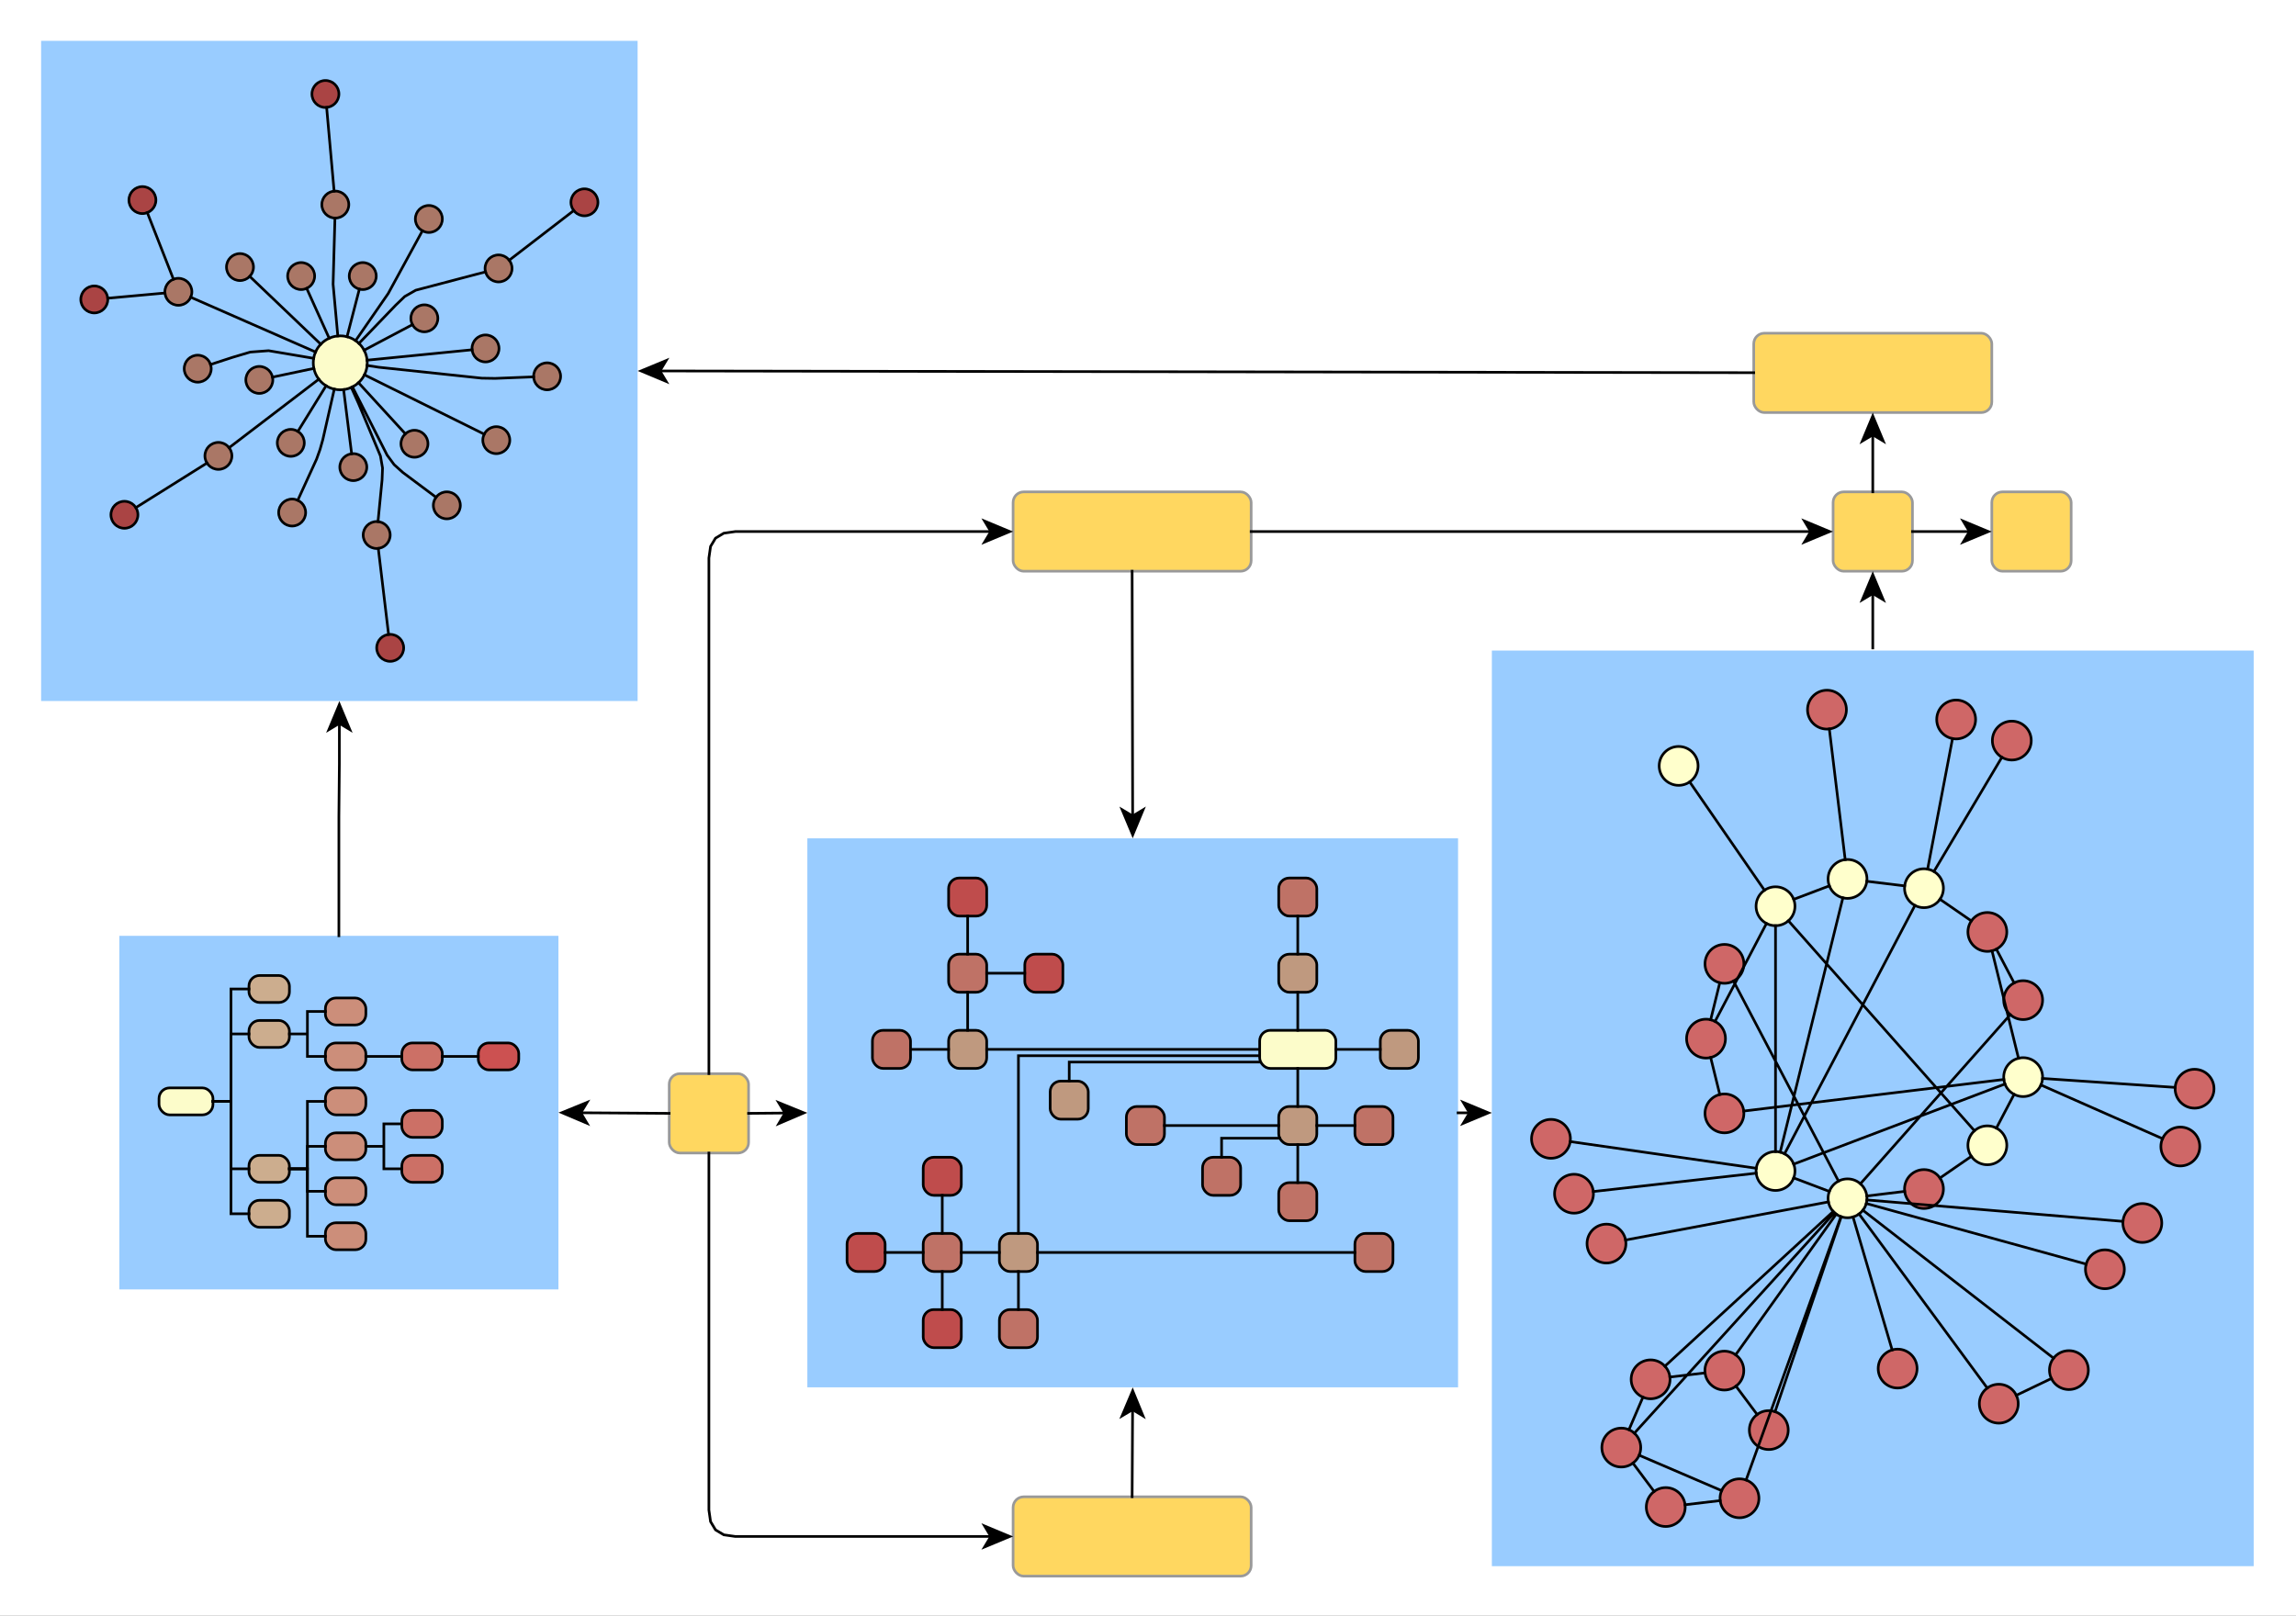 <svg xmlns="http://www.w3.org/2000/svg" color-interpolation="auto" stroke="#000" stroke-linecap="square" width="868" stroke-miterlimit="10" height="611" font-family="'Dialog'" font-size="12"><rect width="100%" height="100%" fill="#333333" stroke="none"/><defs><clipPath id="a"><path d="M-28-41h868v611H-28V-41z"/></clipPath></defs><path clip-path="url(#a)" stroke="none" d="M-28-41h868v611H-28z" transform="translate(28 41)" fill="#fff" text-rendering="geometricPrecision" shape-rendering="geometricPrecision"/><g fill="#9CF" text-rendering="geometricPrecision" shape-rendering="geometricPrecision" transform="translate(28 41)" stroke="none"><path clip-path="url(#a)" d="M-12.454-25.56h225.5v249.64h-225.5z"/><circle fill="#A76" r="5.1" clip-path="url(#a)" cx="140.927" cy="150.09"/></g><circle fill="none" r="5.1" clip-path="url(#a)" cx="140.927" cy="150.09" text-rendering="geometricPrecision" stroke-miterlimit="1.45" shape-rendering="geometricPrecision" transform="translate(28 41)" stroke-linecap="butt"/><circle r="5.1" clip-path="url(#a)" cx="155.547" cy="90.76" stroke="none" fill="#A76" text-rendering="geometricPrecision" shape-rendering="geometricPrecision" transform="translate(28 41)"/><circle fill="none" r="5.1" clip-path="url(#a)" cx="155.547" cy="90.76" text-rendering="geometricPrecision" stroke-miterlimit="1.45" shape-rendering="geometricPrecision" transform="translate(28 41)" stroke-linecap="butt"/><circle r="5.1" clip-path="url(#a)" cx="25.837" cy="34.66" stroke="none" fill="#A44" text-rendering="geometricPrecision" shape-rendering="geometricPrecision" transform="translate(28 41)"/><circle fill="none" r="5.1" clip-path="url(#a)" cx="25.837" cy="34.66" text-rendering="geometricPrecision" stroke-miterlimit="1.45" shape-rendering="geometricPrecision" transform="translate(28 41)" stroke-linecap="butt"/><circle r="5.1" clip-path="url(#a)" cx="160.476" cy="60.5" stroke="none" fill="#A76" text-rendering="geometricPrecision" shape-rendering="geometricPrecision" transform="translate(28 41)"/><circle fill="none" r="5.1" clip-path="url(#a)" cx="160.476" cy="60.5" text-rendering="geometricPrecision" stroke-miterlimit="1.45" shape-rendering="geometricPrecision" transform="translate(28 41)" stroke-linecap="butt"/><circle r="5.1" clip-path="url(#a)" cx="39.437" cy="69.34" stroke="none" fill="#A76" text-rendering="geometricPrecision" shape-rendering="geometricPrecision" transform="translate(28 41)"/><circle fill="none" r="5.1" clip-path="url(#a)" cx="39.437" cy="69.34" text-rendering="geometricPrecision" stroke-miterlimit="1.45" shape-rendering="geometricPrecision" transform="translate(28 41)" stroke-linecap="butt"/><circle r="5.1" clip-path="url(#a)" cx="109.136" cy="63.39" stroke="none" fill="#A76" text-rendering="geometricPrecision" shape-rendering="geometricPrecision" transform="translate(28 41)"/><circle fill="none" r="5.1" clip-path="url(#a)" cx="109.136" cy="63.39" text-rendering="geometricPrecision" stroke-miterlimit="1.45" shape-rendering="geometricPrecision" transform="translate(28 41)" stroke-linecap="butt"/><circle r="5.1" clip-path="url(#a)" cx="178.837" cy="101.3" stroke="none" fill="#A76" text-rendering="geometricPrecision" shape-rendering="geometricPrecision" transform="translate(28 41)"/><circle fill="none" r="5.1" clip-path="url(#a)" cx="178.837" cy="101.3" text-rendering="geometricPrecision" stroke-miterlimit="1.45" shape-rendering="geometricPrecision" transform="translate(28 41)" stroke-linecap="butt"/><circle r="5.1" clip-path="url(#a)" cx="81.936" cy="126.46" stroke="none" fill="#A76" text-rendering="geometricPrecision" shape-rendering="geometricPrecision" transform="translate(28 41)"/><circle fill="none" r="5.1" clip-path="url(#a)" cx="81.936" cy="126.46" text-rendering="geometricPrecision" stroke-miterlimit="1.45" shape-rendering="geometricPrecision" transform="translate(28 41)" stroke-linecap="butt"/><circle r="5.1" clip-path="url(#a)" cx="46.746" cy="98.41" stroke="none" fill="#A76" text-rendering="geometricPrecision" shape-rendering="geometricPrecision" transform="translate(28 41)"/><circle fill="none" r="5.1" clip-path="url(#a)" cx="46.746" cy="98.41" text-rendering="geometricPrecision" stroke-miterlimit="1.45" shape-rendering="geometricPrecision" transform="translate(28 41)" stroke-linecap="butt"/><circle r="5.1" clip-path="url(#a)" cx="62.727" cy="59.99" stroke="none" fill="#A76" text-rendering="geometricPrecision" shape-rendering="geometricPrecision" transform="translate(28 41)"/><circle fill="none" r="5.1" clip-path="url(#a)" cx="62.727" cy="59.99" text-rendering="geometricPrecision" stroke-miterlimit="1.45" shape-rendering="geometricPrecision" transform="translate(28 41)" stroke-linecap="butt"/><circle r="5.1" clip-path="url(#a)" cx="82.447" cy="152.81" stroke="none" fill="#A76" text-rendering="geometricPrecision" shape-rendering="geometricPrecision" transform="translate(28 41)"/><circle fill="none" r="5.1" clip-path="url(#a)" cx="82.447" cy="152.81" text-rendering="geometricPrecision" stroke-miterlimit="1.45" shape-rendering="geometricPrecision" transform="translate(28 41)" stroke-linecap="butt"/><circle r="5.1" clip-path="url(#a)" cx="159.626" cy="125.44" stroke="none" fill="#A76" text-rendering="geometricPrecision" shape-rendering="geometricPrecision" transform="translate(28 41)"/><circle fill="none" r="5.1" clip-path="url(#a)" cx="159.626" cy="125.44" text-rendering="geometricPrecision" stroke-miterlimit="1.45" shape-rendering="geometricPrecision" transform="translate(28 41)" stroke-linecap="butt"/><circle r="5.1" clip-path="url(#a)" cx="70.037" cy="102.66" stroke="none" fill="#A76" text-rendering="geometricPrecision" shape-rendering="geometricPrecision" transform="translate(28 41)"/><circle fill="none" r="5.1" clip-path="url(#a)" cx="70.037" cy="102.66" text-rendering="geometricPrecision" stroke-miterlimit="1.45" shape-rendering="geometricPrecision" transform="translate(28 41)" stroke-linecap="butt"/><circle r="5.1" clip-path="url(#a)" cx="19.037" cy="153.66" stroke="none" fill="#A44" text-rendering="geometricPrecision" shape-rendering="geometricPrecision" transform="translate(28 41)"/><circle fill="none" r="5.1" clip-path="url(#a)" cx="19.037" cy="153.66" text-rendering="geometricPrecision" stroke-miterlimit="1.45" shape-rendering="geometricPrecision" transform="translate(28 41)" stroke-linecap="butt"/><circle r="5.1" clip-path="url(#a)" cx="128.686" cy="126.8" stroke="none" fill="#A76" text-rendering="geometricPrecision" shape-rendering="geometricPrecision" transform="translate(28 41)"/><circle fill="none" r="5.1" clip-path="url(#a)" cx="128.686" cy="126.8" text-rendering="geometricPrecision" stroke-miterlimit="1.45" shape-rendering="geometricPrecision" transform="translate(28 41)" stroke-linecap="butt"/><circle r="5.1" clip-path="url(#a)" cx="95.026" cy="-5.46" stroke="none" fill="#A44" text-rendering="geometricPrecision" shape-rendering="geometricPrecision" transform="translate(28 41)"/><circle fill="none" r="5.1" clip-path="url(#a)" cx="95.026" cy="-5.46" text-rendering="geometricPrecision" stroke-miterlimit="1.45" shape-rendering="geometricPrecision" transform="translate(28 41)" stroke-linecap="butt"/><circle r="5.1" clip-path="url(#a)" cx="7.646" cy="72.23" stroke="none" fill="#A44" text-rendering="geometricPrecision" shape-rendering="geometricPrecision" transform="translate(28 41)"/><circle fill="none" r="5.1" clip-path="url(#a)" cx="7.646" cy="72.23" text-rendering="geometricPrecision" stroke-miterlimit="1.45" shape-rendering="geometricPrecision" transform="translate(28 41)" stroke-linecap="butt"/><circle r="5.1" clip-path="url(#a)" cx="119.507" cy="203.98" stroke="none" fill="#A44" text-rendering="geometricPrecision" shape-rendering="geometricPrecision" transform="translate(28 41)"/><circle fill="none" r="5.1" clip-path="url(#a)" cx="119.507" cy="203.98" text-rendering="geometricPrecision" stroke-miterlimit="1.45" shape-rendering="geometricPrecision" transform="translate(28 41)" stroke-linecap="butt"/><circle r="5.1" clip-path="url(#a)" cx="85.847" cy="63.39" stroke="none" fill="#A76" text-rendering="geometricPrecision" shape-rendering="geometricPrecision" transform="translate(28 41)"/><circle fill="none" r="5.1" clip-path="url(#a)" cx="85.847" cy="63.39" text-rendering="geometricPrecision" stroke-miterlimit="1.45" shape-rendering="geometricPrecision" transform="translate(28 41)" stroke-linecap="butt"/><circle r="5.1" clip-path="url(#a)" cx="192.946" cy="35.51" stroke="none" fill="#A44" text-rendering="geometricPrecision" shape-rendering="geometricPrecision" transform="translate(28 41)"/><circle fill="none" r="5.1" clip-path="url(#a)" cx="192.946" cy="35.51" text-rendering="geometricPrecision" stroke-miterlimit="1.45" shape-rendering="geometricPrecision" transform="translate(28 41)" stroke-linecap="butt"/><circle r="5.1" clip-path="url(#a)" cx="114.406" cy="161.31" stroke="none" fill="#A76" text-rendering="geometricPrecision" shape-rendering="geometricPrecision" transform="translate(28 41)"/><circle fill="none" r="5.1" clip-path="url(#a)" cx="114.406" cy="161.31" text-rendering="geometricPrecision" stroke-miterlimit="1.45" shape-rendering="geometricPrecision" transform="translate(28 41)" stroke-linecap="butt"/><circle r="5.1" clip-path="url(#a)" cx="134.126" cy="41.8" stroke="none" fill="#A76" text-rendering="geometricPrecision" shape-rendering="geometricPrecision" transform="translate(28 41)"/><circle fill="none" r="5.1" clip-path="url(#a)" cx="134.126" cy="41.8" text-rendering="geometricPrecision" stroke-miterlimit="1.45" shape-rendering="geometricPrecision" transform="translate(28 41)" stroke-linecap="butt"/><circle r="5.1" clip-path="url(#a)" cx="54.566" cy="131.39" stroke="none" fill="#A76" text-rendering="geometricPrecision" shape-rendering="geometricPrecision" transform="translate(28 41)"/><circle fill="none" r="5.1" clip-path="url(#a)" cx="54.566" cy="131.39" text-rendering="geometricPrecision" stroke-miterlimit="1.45" shape-rendering="geometricPrecision" transform="translate(28 41)" stroke-linecap="butt"/><circle r="5.1" clip-path="url(#a)" cx="105.567" cy="135.64" stroke="none" fill="#A76" text-rendering="geometricPrecision" shape-rendering="geometricPrecision" transform="translate(28 41)"/><circle fill="none" r="5.1" clip-path="url(#a)" cx="105.567" cy="135.64" text-rendering="geometricPrecision" stroke-miterlimit="1.45" shape-rendering="geometricPrecision" transform="translate(28 41)" stroke-linecap="butt"/><circle r="5.1" clip-path="url(#a)" cx="98.766" cy="36.36" stroke="none" fill="#A76" text-rendering="geometricPrecision" shape-rendering="geometricPrecision" transform="translate(28 41)"/><circle fill="none" r="5.1" clip-path="url(#a)" cx="98.766" cy="36.36" text-rendering="geometricPrecision" stroke-miterlimit="1.45" shape-rendering="geometricPrecision" transform="translate(28 41)" stroke-linecap="butt"/><circle r="5.1" clip-path="url(#a)" cx="132.427" cy="79.37" stroke="none" fill="#A76" text-rendering="geometricPrecision" shape-rendering="geometricPrecision" transform="translate(28 41)"/><circle fill="none" r="5.1" clip-path="url(#a)" cx="132.427" cy="79.37" text-rendering="geometricPrecision" stroke-miterlimit="1.45" shape-rendering="geometricPrecision" transform="translate(28 41)" stroke-linecap="butt"/><circle r="10.2" clip-path="url(#a)" cx="100.636" cy="96.2" stroke="none" fill="#FCFCCA" text-rendering="geometricPrecision" shape-rendering="geometricPrecision" transform="translate(28 41)"/><g text-rendering="geometricPrecision" stroke-miterlimit="1.45" shape-rendering="geometricPrecision" transform="translate(28 41)" stroke-linecap="butt" fill="none"><circle r="10.2" clip-path="url(#a)" cx="100.636" cy="96.2"/><path d="M37.575 64.592l-9.877-25.184m6.66 30.394l-21.632 1.966M164.518 57.39l24.387-18.77m-73.893 127.754l3.89 32.542m-68.657-64.818l-26.887 16.853M98.312 31.28L95.481-.38m9.772 105.676l13.067 25.748 2.679 3.651 3.27 2.94 12.573 9.4m-26.055-51.841l39.684-3.931m-42.765-2.416l13.937-14.497 3.37-3.236 4.166-2.376 26.365-6.94M91.296 92.1l-47.19-20.71m59.089 14.936l4.663-18m2.925 28.866l4.339.67L154.088 102l5.08.086 14.573-.582m-78.467 3.373L84.618 122.12m5.962-27.624l-17.03-2.884-6.94.52-6.749 2.007-8.265 2.692m41.664-7.676L66.415 63.512m31.962 42.634l-4.336 19.086-1.05 3.713-1.314 3.677-7.11 15.55m25.208-47.442l45.282 22.445M90.656 98.307l-15.63 3.3m32.503 2.112l17.711 19.321M96.445 86.9l-8.503-18.86m16.87 37.466l2.727 6.08 8.286 19.841.793 4.55-.176 4.5-1.54 15.757m-8.465-68.424l12.317-17.816 12.931-23.717M92.53 102.391l-33.91 25.903m43.282-21.973l3.032 24.258M99.71 86.042l-1.784-19.567.698-25.017m11.027 49.969l18.268-9.671" clip-path="url(#a)"/></g><g fill="#9CF" text-rendering="geometricPrecision" shape-rendering="geometricPrecision" transform="translate(28 41)" stroke="none"><path clip-path="url(#a)" d="M17.116 312.876h166v133.7h-166z"/><rect x="32.116" y="370.376" clip-path="url(#a)" fill="#FCFCCA" width="20.4" rx="4" ry="4" height="10.2"/></g><rect x="32.116" y="370.376" clip-path="url(#a)" fill="none" width="20.4" rx="4" ry="4" height="10.2" text-rendering="geometricPrecision" stroke-miterlimit="1.45" shape-rendering="geometricPrecision" transform="translate(28 41)" stroke-linecap="butt"/><rect x="95.016" y="370.376" clip-path="url(#a)" width="15.3" rx="4" ry="4" height="10.2" stroke="none" fill="#CC8E7A" text-rendering="geometricPrecision" shape-rendering="geometricPrecision" transform="translate(28 41)"/><rect x="95.016" y="370.376" clip-path="url(#a)" fill="none" width="15.3" rx="4" ry="4" height="10.2" text-rendering="geometricPrecision" stroke-miterlimit="1.45" shape-rendering="geometricPrecision" transform="translate(28 41)" stroke-linecap="butt"/><rect x="95.016" y="387.376" clip-path="url(#a)" width="15.3" rx="4" ry="4" height="10.2" stroke="none" fill="#CC8E7A" text-rendering="geometricPrecision" shape-rendering="geometricPrecision" transform="translate(28 41)"/><rect x="95.016" y="387.376" clip-path="url(#a)" fill="none" width="15.3" rx="4" ry="4" height="10.2" text-rendering="geometricPrecision" stroke-miterlimit="1.45" shape-rendering="geometricPrecision" transform="translate(28 41)" stroke-linecap="butt"/><rect x="152.816" y="353.376" clip-path="url(#a)" width="15.3" rx="4" ry="4" height="10.2" stroke="none" fill="#CC5151" text-rendering="geometricPrecision" shape-rendering="geometricPrecision" transform="translate(28 41)"/><rect x="152.816" y="353.376" clip-path="url(#a)" fill="none" width="15.3" rx="4" ry="4" height="10.2" text-rendering="geometricPrecision" stroke-miterlimit="1.45" shape-rendering="geometricPrecision" transform="translate(28 41)" stroke-linecap="butt"/><rect x="66.116" y="327.876" clip-path="url(#a)" width="15.3" rx="4" ry="4" height="10.2" stroke="none" fill="#CCAD8E" text-rendering="geometricPrecision" shape-rendering="geometricPrecision" transform="translate(28 41)"/><rect x="66.116" y="327.876" clip-path="url(#a)" fill="none" width="15.3" rx="4" ry="4" height="10.2" text-rendering="geometricPrecision" stroke-miterlimit="1.45" shape-rendering="geometricPrecision" transform="translate(28 41)" stroke-linecap="butt"/><rect x="123.916" y="353.376" clip-path="url(#a)" width="15.3" rx="4" ry="4" height="10.2" stroke="none" fill="#CC7066" text-rendering="geometricPrecision" shape-rendering="geometricPrecision" transform="translate(28 41)"/><rect x="123.916" y="353.376" clip-path="url(#a)" fill="none" width="15.3" rx="4" ry="4" height="10.2" text-rendering="geometricPrecision" stroke-miterlimit="1.45" shape-rendering="geometricPrecision" transform="translate(28 41)" stroke-linecap="butt"/><rect x="95.016" y="404.376" clip-path="url(#a)" width="15.3" rx="4" ry="4" height="10.2" stroke="none" fill="#CC8E7A" text-rendering="geometricPrecision" shape-rendering="geometricPrecision" transform="translate(28 41)"/><rect x="95.016" y="404.376" clip-path="url(#a)" fill="none" width="15.3" rx="4" ry="4" height="10.2" text-rendering="geometricPrecision" stroke-miterlimit="1.45" shape-rendering="geometricPrecision" transform="translate(28 41)" stroke-linecap="butt"/><rect x="95.016" y="421.376" clip-path="url(#a)" width="15.3" rx="4" ry="4" height="10.2" stroke="none" fill="#CC8E7A" text-rendering="geometricPrecision" shape-rendering="geometricPrecision" transform="translate(28 41)"/><rect x="95.016" y="421.376" clip-path="url(#a)" fill="none" width="15.3" rx="4" ry="4" height="10.2" text-rendering="geometricPrecision" stroke-miterlimit="1.45" shape-rendering="geometricPrecision" transform="translate(28 41)" stroke-linecap="butt"/><rect x="66.116" y="344.876" clip-path="url(#a)" width="15.3" rx="4" ry="4" height="10.2" stroke="none" fill="#CCAD8E" text-rendering="geometricPrecision" shape-rendering="geometricPrecision" transform="translate(28 41)"/><rect x="66.116" y="344.876" clip-path="url(#a)" fill="none" width="15.3" rx="4" ry="4" height="10.2" text-rendering="geometricPrecision" stroke-miterlimit="1.45" shape-rendering="geometricPrecision" transform="translate(28 41)" stroke-linecap="butt"/><rect x="66.116" y="395.876" clip-path="url(#a)" width="15.3" rx="4" ry="4" height="10.2" stroke="none" fill="#CCAD8E" text-rendering="geometricPrecision" shape-rendering="geometricPrecision" transform="translate(28 41)"/><rect x="66.116" y="395.876" clip-path="url(#a)" fill="none" width="15.3" rx="4" ry="4" height="10.2" text-rendering="geometricPrecision" stroke-miterlimit="1.45" shape-rendering="geometricPrecision" transform="translate(28 41)" stroke-linecap="butt"/><rect x="95.016" y="336.376" clip-path="url(#a)" width="15.3" rx="4" ry="4" height="10.2" stroke="none" fill="#CC8E7A" text-rendering="geometricPrecision" shape-rendering="geometricPrecision" transform="translate(28 41)"/><rect x="95.016" y="336.376" clip-path="url(#a)" fill="none" width="15.3" rx="4" ry="4" height="10.2" text-rendering="geometricPrecision" stroke-miterlimit="1.45" shape-rendering="geometricPrecision" transform="translate(28 41)" stroke-linecap="butt"/><rect x="123.916" y="395.876" clip-path="url(#a)" width="15.3" rx="4" ry="4" height="10.2" stroke="none" fill="#CC7066" text-rendering="geometricPrecision" shape-rendering="geometricPrecision" transform="translate(28 41)"/><rect x="123.916" y="395.876" clip-path="url(#a)" fill="none" width="15.3" rx="4" ry="4" height="10.2" text-rendering="geometricPrecision" stroke-miterlimit="1.45" shape-rendering="geometricPrecision" transform="translate(28 41)" stroke-linecap="butt"/><rect x="95.016" y="353.376" clip-path="url(#a)" width="15.3" rx="4" ry="4" height="10.2" stroke="none" fill="#CC8E7A" text-rendering="geometricPrecision" shape-rendering="geometricPrecision" transform="translate(28 41)"/><rect x="95.016" y="353.376" clip-path="url(#a)" fill="none" width="15.3" rx="4" ry="4" height="10.2" text-rendering="geometricPrecision" stroke-miterlimit="1.45" shape-rendering="geometricPrecision" transform="translate(28 41)" stroke-linecap="butt"/><rect x="66.116" y="412.876" clip-path="url(#a)" width="15.3" rx="4" ry="4" height="10.2" stroke="none" fill="#CCAD8E" text-rendering="geometricPrecision" shape-rendering="geometricPrecision" transform="translate(28 41)"/><rect x="66.116" y="412.876" clip-path="url(#a)" fill="none" width="15.3" rx="4" ry="4" height="10.2" text-rendering="geometricPrecision" stroke-miterlimit="1.45" shape-rendering="geometricPrecision" transform="translate(28 41)" stroke-linecap="butt"/><rect x="123.916" y="378.876" clip-path="url(#a)" width="15.3" rx="4" ry="4" height="10.2" stroke="none" fill="#CC7066" text-rendering="geometricPrecision" shape-rendering="geometricPrecision" transform="translate(28 41)"/><g text-rendering="geometricPrecision" stroke-miterlimit="1.45" shape-rendering="geometricPrecision" transform="translate(28 41)" stroke-linecap="butt"><rect x="123.916" y="378.876" clip-path="url(#a)" fill="none" width="15.3" rx="4" ry="4" height="10.2"/><path fill="none" d="M100.116 312.857v-44.962l.09-10 .09-10v-15.791" clip-path="url(#a)"/><path d="M100.296 224.104l-5 12 5-3 5 3z" clip-path="url(#a)" stroke="none"/><path fill="none" d="M52.51 375.476h6.806v-42.5h6.802m73.096 25.5h13.573" clip-path="url(#a)"/><path fill="none" d="M52.51 375.476h6.806v-25.5h6.802m-13.608 25.5h6.806v25.5h6.802m15.297 0h6.801v25.5h6.802" clip-path="url(#a)"/><path fill="none" d="M81.415 400.976h6.801v8.5h6.802m-13.603-8.5h6.801v-8.5h6.802" clip-path="url(#a)"/><path fill="none" d="M81.415 400.976h6.801v-25.5h6.802m-13.603-25.5h6.801v-8.5h6.802m15.296 51h6.802v8.5h6.802m-42.503-51h6.801v8.5h6.802m15.296 0h13.573m-71.377 17h6.806v42.5h6.802m44.196-25.5h6.802v-8.5h6.802" clip-path="url(#a)"/></g><g fill="#9CF" text-rendering="geometricPrecision" shape-rendering="geometricPrecision" transform="translate(28 41)" stroke="none"><path clip-path="url(#a)" d="M535.995 205h288.009v346.221H535.995z"/><circle fill="#FFC" r="7.35" clip-path="url(#a)" cx="643.232" cy="401.805"/></g><circle fill="none" r="7.35" clip-path="url(#a)" cx="643.232" cy="401.805" text-rendering="geometricPrecision" stroke-miterlimit="1.45" shape-rendering="geometricPrecision" transform="translate(28 41)" stroke-linecap="butt"/><circle r="7.35" clip-path="url(#a)" cx="723.318" cy="392.081" stroke="none" fill="#FFC" text-rendering="geometricPrecision" shape-rendering="geometricPrecision" transform="translate(28 41)"/><circle fill="none" r="7.35" clip-path="url(#a)" cx="723.318" cy="392.081" text-rendering="geometricPrecision" stroke-miterlimit="1.45" shape-rendering="geometricPrecision" transform="translate(28 41)" stroke-linecap="butt"/><circle r="7.35" clip-path="url(#a)" cx="606.604" cy="248.618" stroke="none" fill="#FFC" text-rendering="geometricPrecision" shape-rendering="geometricPrecision" transform="translate(28 41)"/><circle fill="none" r="7.35" clip-path="url(#a)" cx="606.604" cy="248.618" text-rendering="geometricPrecision" stroke-miterlimit="1.45" shape-rendering="geometricPrecision" transform="translate(28 41)" stroke-linecap="butt"/><circle r="7.35" clip-path="url(#a)" cx="643.232" cy="301.683" stroke="none" fill="#FFC" text-rendering="geometricPrecision" shape-rendering="geometricPrecision" transform="translate(28 41)"/><circle fill="none" r="7.35" clip-path="url(#a)" cx="643.232" cy="301.683" text-rendering="geometricPrecision" stroke-miterlimit="1.45" shape-rendering="geometricPrecision" transform="translate(28 41)" stroke-linecap="butt"/><circle r="7.35" clip-path="url(#a)" cx="711.521" cy="231.063" stroke="none" fill="#CF6767" text-rendering="geometricPrecision" shape-rendering="geometricPrecision" transform="translate(28 41)"/><circle fill="none" r="7.35" clip-path="url(#a)" cx="711.521" cy="231.063" text-rendering="geometricPrecision" stroke-miterlimit="1.45" shape-rendering="geometricPrecision" transform="translate(28 41)" stroke-linecap="butt"/><circle r="7.35" clip-path="url(#a)" cx="732.563" cy="239.043" stroke="none" fill="#CF6767" text-rendering="geometricPrecision" shape-rendering="geometricPrecision" transform="translate(28 41)"/><circle fill="none" r="7.35" clip-path="url(#a)" cx="732.563" cy="239.043" text-rendering="geometricPrecision" stroke-miterlimit="1.45" shape-rendering="geometricPrecision" transform="translate(28 41)" stroke-linecap="butt"/><circle r="7.35" clip-path="url(#a)" cx="699.357" cy="294.868" stroke="none" fill="#FFC" text-rendering="geometricPrecision" shape-rendering="geometricPrecision" transform="translate(28 41)"/><circle fill="none" r="7.35" clip-path="url(#a)" cx="699.357" cy="294.868" text-rendering="geometricPrecision" stroke-miterlimit="1.45" shape-rendering="geometricPrecision" transform="translate(28 41)" stroke-linecap="butt"/><circle r="7.35" clip-path="url(#a)" cx="801.654" cy="370.686" stroke="none" fill="#CF6767" text-rendering="geometricPrecision" shape-rendering="geometricPrecision" transform="translate(28 41)"/><circle fill="none" r="7.35" clip-path="url(#a)" cx="801.654" cy="370.686" text-rendering="geometricPrecision" stroke-miterlimit="1.45" shape-rendering="geometricPrecision" transform="translate(28 41)" stroke-linecap="butt"/><circle r="7.35" clip-path="url(#a)" cx="723.318" cy="311.407" stroke="none" fill="#CF6767" text-rendering="geometricPrecision" shape-rendering="geometricPrecision" transform="translate(28 41)"/><circle fill="none" r="7.35" clip-path="url(#a)" cx="723.318" cy="311.407" text-rendering="geometricPrecision" stroke-miterlimit="1.45" shape-rendering="geometricPrecision" transform="translate(28 41)" stroke-linecap="butt"/><circle r="7.35" clip-path="url(#a)" cx="796.269" cy="392.536" stroke="none" fill="#CF6767" text-rendering="geometricPrecision" shape-rendering="geometricPrecision" transform="translate(28 41)"/><circle fill="none" r="7.35" clip-path="url(#a)" cx="796.269" cy="392.536" text-rendering="geometricPrecision" stroke-miterlimit="1.45" shape-rendering="geometricPrecision" transform="translate(28 41)" stroke-linecap="butt"/><circle r="7.35" clip-path="url(#a)" cx="736.848" cy="366.301" stroke="none" fill="#FFC" text-rendering="geometricPrecision" shape-rendering="geometricPrecision" transform="translate(28 41)"/><circle fill="none" r="7.35" clip-path="url(#a)" cx="736.848" cy="366.301" text-rendering="geometricPrecision" stroke-miterlimit="1.45" shape-rendering="geometricPrecision" transform="translate(28 41)" stroke-linecap="butt"/><circle r="7.35" clip-path="url(#a)" cx="781.909" cy="421.462" stroke="none" fill="#CF6767" text-rendering="geometricPrecision" shape-rendering="geometricPrecision" transform="translate(28 41)"/><circle fill="none" r="7.35" clip-path="url(#a)" cx="781.909" cy="421.462" text-rendering="geometricPrecision" stroke-miterlimit="1.45" shape-rendering="geometricPrecision" transform="translate(28 41)" stroke-linecap="butt"/><circle r="7.35" clip-path="url(#a)" cx="754.151" cy="477.087" stroke="none" fill="#CF6767" text-rendering="geometricPrecision" shape-rendering="geometricPrecision" transform="translate(28 41)"/><circle fill="none" r="7.35" clip-path="url(#a)" cx="754.151" cy="477.087" text-rendering="geometricPrecision" stroke-miterlimit="1.45" shape-rendering="geometricPrecision" transform="translate(28 41)" stroke-linecap="butt"/><circle r="7.35" clip-path="url(#a)" cx="601.733" cy="528.871" stroke="none" fill="#CF6767" text-rendering="geometricPrecision" shape-rendering="geometricPrecision" transform="translate(28 41)"/><circle fill="none" r="7.35" clip-path="url(#a)" cx="601.733" cy="528.871" text-rendering="geometricPrecision" stroke-miterlimit="1.45" shape-rendering="geometricPrecision" transform="translate(28 41)" stroke-linecap="butt"/><circle r="7.35" clip-path="url(#a)" cx="616.958" cy="351.744" stroke="none" fill="#CF6767" text-rendering="geometricPrecision" shape-rendering="geometricPrecision" transform="translate(28 41)"/><circle fill="none" r="7.35" clip-path="url(#a)" cx="616.958" cy="351.744" text-rendering="geometricPrecision" stroke-miterlimit="1.45" shape-rendering="geometricPrecision" transform="translate(28 41)" stroke-linecap="butt"/><circle r="7.35" clip-path="url(#a)" cx="629.613" cy="525.565" stroke="none" fill="#CF6767" text-rendering="geometricPrecision" shape-rendering="geometricPrecision" transform="translate(28 41)"/><circle fill="none" r="7.35" clip-path="url(#a)" cx="629.613" cy="525.565" text-rendering="geometricPrecision" stroke-miterlimit="1.45" shape-rendering="geometricPrecision" transform="translate(28 41)" stroke-linecap="butt"/><circle r="7.35" clip-path="url(#a)" cx="558.346" cy="389.636" stroke="none" fill="#CF6767" text-rendering="geometricPrecision" shape-rendering="geometricPrecision" transform="translate(28 41)"/><circle fill="none" r="7.35" clip-path="url(#a)" cx="558.346" cy="389.636" text-rendering="geometricPrecision" stroke-miterlimit="1.45" shape-rendering="geometricPrecision" transform="translate(28 41)" stroke-linecap="butt"/><circle r="7.35" clip-path="url(#a)" cx="596.007" cy="480.582" stroke="none" fill="#CF6767" text-rendering="geometricPrecision" shape-rendering="geometricPrecision" transform="translate(28 41)"/><circle fill="none" r="7.35" clip-path="url(#a)" cx="596.007" cy="480.582" text-rendering="geometricPrecision" stroke-miterlimit="1.45" shape-rendering="geometricPrecision" transform="translate(28 41)" stroke-linecap="butt"/><circle r="7.35" clip-path="url(#a)" cx="767.76" cy="438.962" stroke="none" fill="#CF6767" text-rendering="geometricPrecision" shape-rendering="geometricPrecision" transform="translate(28 41)"/><circle fill="none" r="7.35" clip-path="url(#a)" cx="767.76" cy="438.962" text-rendering="geometricPrecision" stroke-miterlimit="1.45" shape-rendering="geometricPrecision" transform="translate(28 41)" stroke-linecap="butt"/><circle r="7.35" clip-path="url(#a)" cx="727.638" cy="489.791" stroke="none" fill="#CF6767" text-rendering="geometricPrecision" shape-rendering="geometricPrecision" transform="translate(28 41)"/><circle fill="none" r="7.35" clip-path="url(#a)" cx="727.638" cy="489.791" text-rendering="geometricPrecision" stroke-miterlimit="1.45" shape-rendering="geometricPrecision" transform="translate(28 41)" stroke-linecap="butt"/><circle r="7.35" clip-path="url(#a)" cx="623.887" cy="477.276" stroke="none" fill="#CF6767" text-rendering="geometricPrecision" shape-rendering="geometricPrecision" transform="translate(28 41)"/><circle fill="none" r="7.35" clip-path="url(#a)" cx="623.887" cy="477.276" text-rendering="geometricPrecision" stroke-miterlimit="1.45" shape-rendering="geometricPrecision" transform="translate(28 41)" stroke-linecap="butt"/><circle r="7.35" clip-path="url(#a)" cx="584.93" cy="506.379" stroke="none" fill="#CF6767" text-rendering="geometricPrecision" shape-rendering="geometricPrecision" transform="translate(28 41)"/><circle fill="none" r="7.35" clip-path="url(#a)" cx="584.93" cy="506.379" text-rendering="geometricPrecision" stroke-miterlimit="1.45" shape-rendering="geometricPrecision" transform="translate(28 41)" stroke-linecap="butt"/><circle r="7.35" clip-path="url(#a)" cx="689.397" cy="476.513" stroke="none" fill="#CF6767" text-rendering="geometricPrecision" shape-rendering="geometricPrecision" transform="translate(28 41)"/><circle fill="none" r="7.35" clip-path="url(#a)" cx="689.397" cy="476.513" text-rendering="geometricPrecision" stroke-miterlimit="1.45" shape-rendering="geometricPrecision" transform="translate(28 41)" stroke-linecap="butt"/><circle r="7.35" clip-path="url(#a)" cx="623.925" cy="323.475" stroke="none" fill="#CF6767" text-rendering="geometricPrecision" shape-rendering="geometricPrecision" transform="translate(28 41)"/><circle fill="none" r="7.35" clip-path="url(#a)" cx="623.925" cy="323.475" text-rendering="geometricPrecision" stroke-miterlimit="1.45" shape-rendering="geometricPrecision" transform="translate(28 41)" stroke-linecap="butt"/><circle r="7.35" clip-path="url(#a)" cx="623.925" cy="380.013" stroke="none" fill="#CF6767" text-rendering="geometricPrecision" shape-rendering="geometricPrecision" transform="translate(28 41)"/><circle fill="none" r="7.35" clip-path="url(#a)" cx="623.925" cy="380.013" text-rendering="geometricPrecision" stroke-miterlimit="1.45" shape-rendering="geometricPrecision" transform="translate(28 41)" stroke-linecap="butt"/><circle r="7.35" clip-path="url(#a)" cx="640.69" cy="499.767" stroke="none" fill="#CF6767" text-rendering="geometricPrecision" shape-rendering="geometricPrecision" transform="translate(28 41)"/><circle fill="none" r="7.35" clip-path="url(#a)" cx="640.69" cy="499.767" text-rendering="geometricPrecision" stroke-miterlimit="1.45" shape-rendering="geometricPrecision" transform="translate(28 41)" stroke-linecap="butt"/><circle r="7.35" clip-path="url(#a)" cx="567.049" cy="410.389" stroke="none" fill="#CF6767" text-rendering="geometricPrecision" shape-rendering="geometricPrecision" transform="translate(28 41)"/><circle fill="none" r="7.35" clip-path="url(#a)" cx="567.049" cy="410.389" text-rendering="geometricPrecision" stroke-miterlimit="1.45" shape-rendering="geometricPrecision" transform="translate(28 41)" stroke-linecap="butt"/><circle r="7.35" clip-path="url(#a)" cx="579.325" cy="429.251" stroke="none" fill="#CF6767" text-rendering="geometricPrecision" shape-rendering="geometricPrecision" transform="translate(28 41)"/><circle fill="none" r="7.35" clip-path="url(#a)" cx="579.325" cy="429.251" text-rendering="geometricPrecision" stroke-miterlimit="1.45" shape-rendering="geometricPrecision" transform="translate(28 41)" stroke-linecap="butt"/><circle r="7.35" clip-path="url(#a)" cx="736.848" cy="337.187" stroke="none" fill="#CF6767" text-rendering="geometricPrecision" shape-rendering="geometricPrecision" transform="translate(28 41)"/><circle fill="none" r="7.35" clip-path="url(#a)" cx="736.848" cy="337.187" text-rendering="geometricPrecision" stroke-miterlimit="1.45" shape-rendering="geometricPrecision" transform="translate(28 41)" stroke-linecap="butt"/><circle r="7.35" clip-path="url(#a)" cx="699.357" cy="408.62" stroke="none" fill="#CF6767" text-rendering="geometricPrecision" shape-rendering="geometricPrecision" transform="translate(28 41)"/><circle fill="none" r="7.35" clip-path="url(#a)" cx="699.357" cy="408.62" text-rendering="geometricPrecision" stroke-miterlimit="1.45" shape-rendering="geometricPrecision" transform="translate(28 41)" stroke-linecap="butt"/><circle r="7.35" clip-path="url(#a)" cx="670.455" cy="412.13" stroke="none" fill="#FFC" text-rendering="geometricPrecision" shape-rendering="geometricPrecision" transform="translate(28 41)"/><circle fill="none" r="7.35" clip-path="url(#a)" cx="670.455" cy="412.13" text-rendering="geometricPrecision" stroke-miterlimit="1.45" shape-rendering="geometricPrecision" transform="translate(28 41)" stroke-linecap="butt"/><circle r="7.35" clip-path="url(#a)" cx="662.683" cy="227.35" stroke="none" fill="#CF6767" text-rendering="geometricPrecision" shape-rendering="geometricPrecision" transform="translate(28 41)"/><circle fill="none" r="7.35" clip-path="url(#a)" cx="662.683" cy="227.35" text-rendering="geometricPrecision" stroke-miterlimit="1.45" shape-rendering="geometricPrecision" transform="translate(28 41)" stroke-linecap="butt"/><circle r="7.35" clip-path="url(#a)" cx="670.455" cy="291.359" stroke="none" fill="#FFC" text-rendering="geometricPrecision" shape-rendering="geometricPrecision" transform="translate(28 41)"/><g text-rendering="geometricPrecision" stroke-miterlimit="1.45" shape-rendering="geometricPrecision" transform="translate(28 41)" stroke-linecap="butt" fill="none"><circle r="7.35" clip-path="url(#a)" cx="670.455" cy="291.359"/><path d="M643.232 394.455v-85.422m-4.175-13.399l-28.278-40.967m37.327 52.517l70.338 79.396m-71.796 8.717l49.293-93.921m7.173-12.825l25.692-43.191m-28.072 42.288l9.41-49.366m7.125 68.95l-11.863-8.189m-55.302 100.156l79.872-30.291m-3.242 16.665l6.698-12.763m10.14-3.54l45.973 20.298m-54.455-30.403l-10.013-40.622m19.104 48.255l50.14 3.392m-173.948-24.954l19.443-37.045M622.314 526.43l-13.282 1.575m26.924-127.243l-70.335-10.083m181.902 89.584l-13.257 6.352m-117.678-8.474l-13.282 1.575m19.554 42.949l-31.176-13.386m1.423-21.944l-5.277 12.29m1.5 12.642l8.004 10.715m24.832-192.37l-3.45 13.996m110.836 22.579l-98.33 11.94m-9.056-6.251l-3.45-13.995m17.574 134.998l-8.004-10.715m7.642-80.536l-61.575 6.938m152.381-91.651l6.698 12.764m-16.163 65.577l-11.863 8.189m-55.302-.033l13.478 5.111m14.169 1.721l14.31-1.738m-16.732-2.878l56.645-63.94m-68.743 70.799l-76.682 14.407m81.541-8.804l-25.037 73.718m23.986-87.186l-39.698-75.639m45.189 89.197l14.792 50.282m-21.807-51.889l-75.645 83.363m76.31-82.827l-38.02 53.187m46.653-53.248l48.467 65.825m-45.74-69.79l83.134 22.925m-95.63-19.904l-63.626 58.503m66.547-56.562l-35.862 99.604m44.158-102.013l72.083 55.944m-70.565-59.837l96.806 8.106m-129.595-26.18l23.706-96.174m23.364-4.513l-14.309-1.738m-8.182-8.182l-6-49.416m.013 59.319l-13.478 5.111" clip-path="url(#a)"/></g><g fill="#9CF" text-rendering="geometricPrecision" shape-rendering="geometricPrecision" transform="translate(28 41)" stroke="none"><path clip-path="url(#a)" d="M277.219 276.006h246v207.6h-246z"/><rect x="448.219" y="348.606" clip-path="url(#a)" fill="#FCFCCA" width="28.8" rx="4" ry="4" height="14.4"/></g><rect x="448.219" y="348.606" clip-path="url(#a)" fill="none" width="28.8" rx="4" ry="4" height="14.4" text-rendering="geometricPrecision" stroke-miterlimit="1.45" shape-rendering="geometricPrecision" transform="translate(28 41)" stroke-linecap="butt"/><rect x="330.619" y="319.806" clip-path="url(#a)" width="14.4" rx="4" ry="4" height="14.4" stroke="none" fill="#BF7266" text-rendering="geometricPrecision" shape-rendering="geometricPrecision" transform="translate(28 41)"/><rect x="330.619" y="319.806" clip-path="url(#a)" fill="none" width="14.4" rx="4" ry="4" height="14.4" text-rendering="geometricPrecision" stroke-miterlimit="1.45" shape-rendering="geometricPrecision" transform="translate(28 41)" stroke-linecap="butt"/><rect x="330.619" y="348.606" clip-path="url(#a)" width="14.4" rx="4" ry="4" height="14.4" stroke="none" fill="#BF997F" text-rendering="geometricPrecision" shape-rendering="geometricPrecision" transform="translate(28 41)"/><rect x="330.619" y="348.606" clip-path="url(#a)" fill="none" width="14.4" rx="4" ry="4" height="14.4" text-rendering="geometricPrecision" stroke-miterlimit="1.45" shape-rendering="geometricPrecision" transform="translate(28 41)" stroke-linecap="butt"/><rect x="330.619" y="291.006" clip-path="url(#a)" width="14.4" rx="4" ry="4" height="14.4" stroke="none" fill="#BF4C4C" text-rendering="geometricPrecision" shape-rendering="geometricPrecision" transform="translate(28 41)"/><rect x="330.619" y="291.006" clip-path="url(#a)" fill="none" width="14.4" rx="4" ry="4" height="14.4" text-rendering="geometricPrecision" stroke-miterlimit="1.45" shape-rendering="geometricPrecision" transform="translate(28 41)" stroke-linecap="butt"/><rect x="397.819" y="377.406" clip-path="url(#a)" width="14.4" rx="4" ry="4" height="14.4" stroke="none" fill="#BF7266" text-rendering="geometricPrecision" shape-rendering="geometricPrecision" transform="translate(28 41)"/><rect x="397.819" y="377.406" clip-path="url(#a)" fill="none" width="14.4" rx="4" ry="4" height="14.4" text-rendering="geometricPrecision" stroke-miterlimit="1.45" shape-rendering="geometricPrecision" transform="translate(28 41)" stroke-linecap="butt"/><rect x="426.619" y="396.606" clip-path="url(#a)" width="14.4" rx="4" ry="4" height="14.4" stroke="none" fill="#BF7266" text-rendering="geometricPrecision" shape-rendering="geometricPrecision" transform="translate(28 41)"/><rect x="426.619" y="396.606" clip-path="url(#a)" fill="none" width="14.4" rx="4" ry="4" height="14.4" text-rendering="geometricPrecision" stroke-miterlimit="1.45" shape-rendering="geometricPrecision" transform="translate(28 41)" stroke-linecap="butt"/><rect x="321.019" y="396.606" clip-path="url(#a)" width="14.4" rx="4" ry="4" height="14.4" stroke="none" fill="#BF4C4C" text-rendering="geometricPrecision" shape-rendering="geometricPrecision" transform="translate(28 41)"/><rect x="321.019" y="396.606" clip-path="url(#a)" fill="none" width="14.4" rx="4" ry="4" height="14.4" text-rendering="geometricPrecision" stroke-miterlimit="1.45" shape-rendering="geometricPrecision" transform="translate(28 41)" stroke-linecap="butt"/><rect x="349.819" y="425.406" clip-path="url(#a)" width="14.4" rx="4" ry="4" height="14.4" stroke="none" fill="#BF997F" text-rendering="geometricPrecision" shape-rendering="geometricPrecision" transform="translate(28 41)"/><rect x="349.819" y="425.406" clip-path="url(#a)" fill="none" width="14.4" rx="4" ry="4" height="14.4" text-rendering="geometricPrecision" stroke-miterlimit="1.45" shape-rendering="geometricPrecision" transform="translate(28 41)" stroke-linecap="butt"/><rect x="455.419" y="291.006" clip-path="url(#a)" width="14.4" rx="4" ry="4" height="14.4" stroke="none" fill="#BF7266" text-rendering="geometricPrecision" shape-rendering="geometricPrecision" transform="translate(28 41)"/><rect x="455.419" y="291.006" clip-path="url(#a)" fill="none" width="14.4" rx="4" ry="4" height="14.4" text-rendering="geometricPrecision" stroke-miterlimit="1.45" shape-rendering="geometricPrecision" transform="translate(28 41)" stroke-linecap="butt"/><rect x="455.419" y="406.206" clip-path="url(#a)" width="14.4" rx="4" ry="4" height="14.4" stroke="none" fill="#BF7266" text-rendering="geometricPrecision" shape-rendering="geometricPrecision" transform="translate(28 41)"/><rect x="455.419" y="406.206" clip-path="url(#a)" fill="none" width="14.4" rx="4" ry="4" height="14.4" text-rendering="geometricPrecision" stroke-miterlimit="1.45" shape-rendering="geometricPrecision" transform="translate(28 41)" stroke-linecap="butt"/><rect x="349.819" y="454.206" clip-path="url(#a)" width="14.4" rx="4" ry="4" height="14.4" stroke="none" fill="#BF7266" text-rendering="geometricPrecision" shape-rendering="geometricPrecision" transform="translate(28 41)"/><rect x="349.819" y="454.206" clip-path="url(#a)" fill="none" width="14.4" rx="4" ry="4" height="14.4" text-rendering="geometricPrecision" stroke-miterlimit="1.45" shape-rendering="geometricPrecision" transform="translate(28 41)" stroke-linecap="butt"/><rect x="369.019" y="367.806" clip-path="url(#a)" width="14.4" rx="4" ry="4" height="14.4" stroke="none" fill="#BF997F" text-rendering="geometricPrecision" shape-rendering="geometricPrecision" transform="translate(28 41)"/><rect x="369.019" y="367.806" clip-path="url(#a)" fill="none" width="14.4" rx="4" ry="4" height="14.4" text-rendering="geometricPrecision" stroke-miterlimit="1.45" shape-rendering="geometricPrecision" transform="translate(28 41)" stroke-linecap="butt"/><rect x="455.419" y="377.406" clip-path="url(#a)" width="14.4" rx="4" ry="4" height="14.4" stroke="none" fill="#BF997F" text-rendering="geometricPrecision" shape-rendering="geometricPrecision" transform="translate(28 41)"/><rect x="455.419" y="377.406" clip-path="url(#a)" fill="none" width="14.4" rx="4" ry="4" height="14.4" text-rendering="geometricPrecision" stroke-miterlimit="1.45" shape-rendering="geometricPrecision" transform="translate(28 41)" stroke-linecap="butt"/><rect x="493.819" y="348.606" clip-path="url(#a)" width="14.4" rx="4" ry="4" height="14.4" stroke="none" fill="#BF997F" text-rendering="geometricPrecision" shape-rendering="geometricPrecision" transform="translate(28 41)"/><rect x="493.819" y="348.606" clip-path="url(#a)" fill="none" width="14.4" rx="4" ry="4" height="14.4" text-rendering="geometricPrecision" stroke-miterlimit="1.45" shape-rendering="geometricPrecision" transform="translate(28 41)" stroke-linecap="butt"/><rect x="292.219" y="425.406" clip-path="url(#a)" width="14.4" rx="4" ry="4" height="14.4" stroke="none" fill="#BF4C4C" text-rendering="geometricPrecision" shape-rendering="geometricPrecision" transform="translate(28 41)"/><rect x="292.219" y="425.406" clip-path="url(#a)" fill="none" width="14.4" rx="4" ry="4" height="14.4" text-rendering="geometricPrecision" stroke-miterlimit="1.45" shape-rendering="geometricPrecision" transform="translate(28 41)" stroke-linecap="butt"/><rect x="301.819" y="348.606" clip-path="url(#a)" width="14.4" rx="4" ry="4" height="14.4" stroke="none" fill="#BF7266" text-rendering="geometricPrecision" shape-rendering="geometricPrecision" transform="translate(28 41)"/><rect x="301.819" y="348.606" clip-path="url(#a)" fill="none" width="14.4" rx="4" ry="4" height="14.4" text-rendering="geometricPrecision" stroke-miterlimit="1.45" shape-rendering="geometricPrecision" transform="translate(28 41)" stroke-linecap="butt"/><rect x="321.019" y="425.406" clip-path="url(#a)" width="14.4" rx="4" ry="4" height="14.4" stroke="none" fill="#BF7266" text-rendering="geometricPrecision" shape-rendering="geometricPrecision" transform="translate(28 41)"/><rect x="321.019" y="425.406" clip-path="url(#a)" fill="none" width="14.4" rx="4" ry="4" height="14.4" text-rendering="geometricPrecision" stroke-miterlimit="1.45" shape-rendering="geometricPrecision" transform="translate(28 41)" stroke-linecap="butt"/><rect x="321.019" y="454.206" clip-path="url(#a)" width="14.4" rx="4" ry="4" height="14.4" stroke="none" fill="#BF4C4C" text-rendering="geometricPrecision" shape-rendering="geometricPrecision" transform="translate(28 41)"/><rect x="321.019" y="454.206" clip-path="url(#a)" fill="none" width="14.4" rx="4" ry="4" height="14.4" text-rendering="geometricPrecision" stroke-miterlimit="1.45" shape-rendering="geometricPrecision" transform="translate(28 41)" stroke-linecap="butt"/><rect x="484.219" y="425.406" clip-path="url(#a)" width="14.4" rx="4" ry="4" height="14.4" stroke="none" fill="#BF7266" text-rendering="geometricPrecision" shape-rendering="geometricPrecision" transform="translate(28 41)"/><rect x="484.219" y="425.406" clip-path="url(#a)" fill="none" width="14.4" rx="4" ry="4" height="14.4" text-rendering="geometricPrecision" stroke-miterlimit="1.45" shape-rendering="geometricPrecision" transform="translate(28 41)" stroke-linecap="butt"/><rect x="359.419" y="319.806" clip-path="url(#a)" width="14.4" rx="4" ry="4" height="14.4" stroke="none" fill="#BF4C4C" text-rendering="geometricPrecision" shape-rendering="geometricPrecision" transform="translate(28 41)"/><rect x="359.419" y="319.806" clip-path="url(#a)" fill="none" width="14.4" rx="4" ry="4" height="14.4" text-rendering="geometricPrecision" stroke-miterlimit="1.45" shape-rendering="geometricPrecision" transform="translate(28 41)" stroke-linecap="butt"/><rect x="484.219" y="377.406" clip-path="url(#a)" width="14.4" rx="4" ry="4" height="14.4" stroke="none" fill="#BF7266" text-rendering="geometricPrecision" shape-rendering="geometricPrecision" transform="translate(28 41)"/><rect x="484.219" y="377.406" clip-path="url(#a)" fill="none" width="14.4" rx="4" ry="4" height="14.4" text-rendering="geometricPrecision" stroke-miterlimit="1.45" shape-rendering="geometricPrecision" transform="translate(28 41)" stroke-linecap="butt"/><rect x="455.419" y="319.806" clip-path="url(#a)" width="14.4" rx="4" ry="4" height="14.4" stroke="none" fill="#BF997F" text-rendering="geometricPrecision" shape-rendering="geometricPrecision" transform="translate(28 41)"/><rect x="455.419" y="319.806" clip-path="url(#a)" fill="none" width="14.4" rx="4" ry="4" height="14.4" text-rendering="geometricPrecision" stroke-miterlimit="1.45" shape-rendering="geometricPrecision" transform="translate(28 41)" stroke-linecap="butt"/><rect x="355" y="525" clip-path="url(#a)" width="90" rx="4" ry="4" height="30" stroke="none" fill="#FFD760" text-rendering="geometricPrecision" shape-rendering="geometricPrecision" transform="translate(28 41)"/><rect x="355" y="525" clip-path="url(#a)" fill="none" width="90" rx="4" ry="4" height="30" stroke-linecap="butt" transform="translate(28 41)" text-rendering="geometricPrecision" shape-rendering="geometricPrecision" stroke="#999" stroke-miterlimit="1.45"/><rect x="355" y="145" clip-path="url(#a)" width="90" rx="4" ry="4" height="30" stroke="none" fill="#FFD760" text-rendering="geometricPrecision" shape-rendering="geometricPrecision" transform="translate(28 41)"/><rect x="355" y="145" clip-path="url(#a)" fill="none" width="90" rx="4" ry="4" height="30" stroke-linecap="butt" transform="translate(28 41)" text-rendering="geometricPrecision" shape-rendering="geometricPrecision" stroke="#999" stroke-miterlimit="1.45"/><rect x="225" y="365" clip-path="url(#a)" width="30" rx="4" ry="4" height="30" stroke="none" fill="#FFD760" text-rendering="geometricPrecision" shape-rendering="geometricPrecision" transform="translate(28 41)"/><rect x="225" y="365" clip-path="url(#a)" fill="none" width="30" rx="4" ry="4" height="30" stroke-linecap="butt" transform="translate(28 41)" text-rendering="geometricPrecision" shape-rendering="geometricPrecision" stroke="#999" stroke-miterlimit="1.45"/><rect x="725" y="145" clip-path="url(#a)" width="30" rx="4" ry="4" height="30" stroke="none" fill="#FFD760" text-rendering="geometricPrecision" shape-rendering="geometricPrecision" transform="translate(28 41)"/><rect x="725" y="145" clip-path="url(#a)" fill="none" width="30" rx="4" ry="4" height="30" stroke-linecap="butt" transform="translate(28 41)" text-rendering="geometricPrecision" shape-rendering="geometricPrecision" stroke="#999" stroke-miterlimit="1.45"/><rect x="635" y="85" clip-path="url(#a)" width="90" rx="4" ry="4" height="30" stroke="none" fill="#FFD760" text-rendering="geometricPrecision" shape-rendering="geometricPrecision" transform="translate(28 41)"/><rect x="635" y="85" clip-path="url(#a)" fill="none" width="90" rx="4" ry="4" height="30" stroke-linecap="butt" transform="translate(28 41)" text-rendering="geometricPrecision" shape-rendering="geometricPrecision" stroke="#999" stroke-miterlimit="1.45"/><rect x="665" y="145" clip-path="url(#a)" width="30" rx="4" ry="4" height="30" stroke="none" fill="#FFD760" text-rendering="geometricPrecision" shape-rendering="geometricPrecision" transform="translate(28 41)"/><g stroke-linecap="butt" transform="translate(28 41)" fill="#999" text-rendering="geometricPrecision" shape-rendering="geometricPrecision" stroke="#999" stroke-miterlimit="1.45"><rect x="665" y="145" clip-path="url(#a)" fill="none" width="30" rx="4" ry="4" height="30"/><path fill="none" d="M523.225 379.806h4.743" clip-path="url(#a)" stroke="#000"/><path fill="#000" d="M535.968 379.806l-12-5 3 5-3 5z" clip-path="url(#a)" stroke="none"/><path fill="none" d="M448.194 355.806H345.019m-7.199-7.228v-14.372m0-14.428v-14.372m110.355 52.8h-91.156v67.167m.001 14.433v14.372" clip-path="url(#a)" stroke="#000"/><path fill="none" d="M448.22 360.606h-72v7.172m86.4-4.772v14.372m0 14.428v14.372m-6.867-16.772H433.82v7.172m21.557-11.972h-43.158m64.833-28.8h16.734m-163.195 0H316.22m33.571 76.8H335.42m-14.429 0H306.62m21.6-7.228v-14.372m0 28.8v14.372m36-21.572h119.97m-139.17-105.6h14.371m110.429 57.6h14.371m-21.571-36.028v-14.372m0-14.428v-14.372M400 524.96l.177-33.34" clip-path="url(#a)" stroke="#000"/><path fill="#000" d="M400.22 483.62l-5.064 11.973 5.015-2.974 4.985 3.027z" clip-path="url(#a)" stroke="none"/><path fill="none" d="M400 175l.202 92.992" clip-path="url(#a)" stroke="#000"/><path fill="#000" d="M400.22 275.992l4.973-12.01-4.993 3.01-5.007-2.989z" clip-path="url(#a)" stroke="none"/><path fill="none" d="M255 380l14.21-.124" clip-path="url(#a)" stroke="#000"/><path fill="#000" d="M277.21 379.806l-12.043-4.895 3.044 4.974-2.957 5.026z" clip-path="url(#a)" stroke="none"/><path fill="none" d="M224.96 380l-33.827-.222" clip-path="url(#a)" stroke="#000"/><path fill="#000" d="M183.134 379.726l11.967 5.078-2.968-5.02 3.033-4.98z" clip-path="url(#a)" stroke="none"/><path fill="none" d="M240 364.975V170l.625-4.375 1.875-3.125 3.125-1.875L250 160h97.016" clip-path="url(#a)" stroke="#000"/><path fill="#000" d="M355.016 160l-12-5 3 5-3 5z" clip-path="url(#a)" stroke="none"/><path fill="none" d="M240 395v135l.625 4.375 1.875 3.125 3.125 1.875L250 540h97.016" clip-path="url(#a)" stroke="#000"/><path fill="#000" d="M355.016 540l-12-5 3 5-3 5z" clip-path="url(#a)" stroke="none"/><path fill="none" d="M634.995 99.929l-413.946-.657" clip-path="url(#a)" stroke="#000"/><path fill="#000" d="M213.049 99.26l11.992 5.019-2.992-5.005 3.008-4.995z" clip-path="url(#a)" stroke="none"/><path fill="none" d="M444.999 160h211.974" clip-path="url(#a)" stroke="#000"/><path fill="#000" d="M664.973 160l-12-5 3 5-3 5z" clip-path="url(#a)" stroke="none"/><path fill="none" d="M680 204.014V183" clip-path="url(#a)" stroke="#000"/><path fill="#000" d="M680 175l-5 12 5-3 5 3z" clip-path="url(#a)" stroke="none"/><path fill="none" d="M680 144.97V123" clip-path="url(#a)" stroke="#000"/><path fill="#000" d="M680 115l-5 12 5-3 5 3z" clip-path="url(#a)" stroke="none"/><path fill="none" d="M695 160h21.97" clip-path="url(#a)" stroke="#000"/><path fill="#000" d="M724.97 160l-12-5 3 5-3 5z" clip-path="url(#a)" stroke="none"/></g></svg>